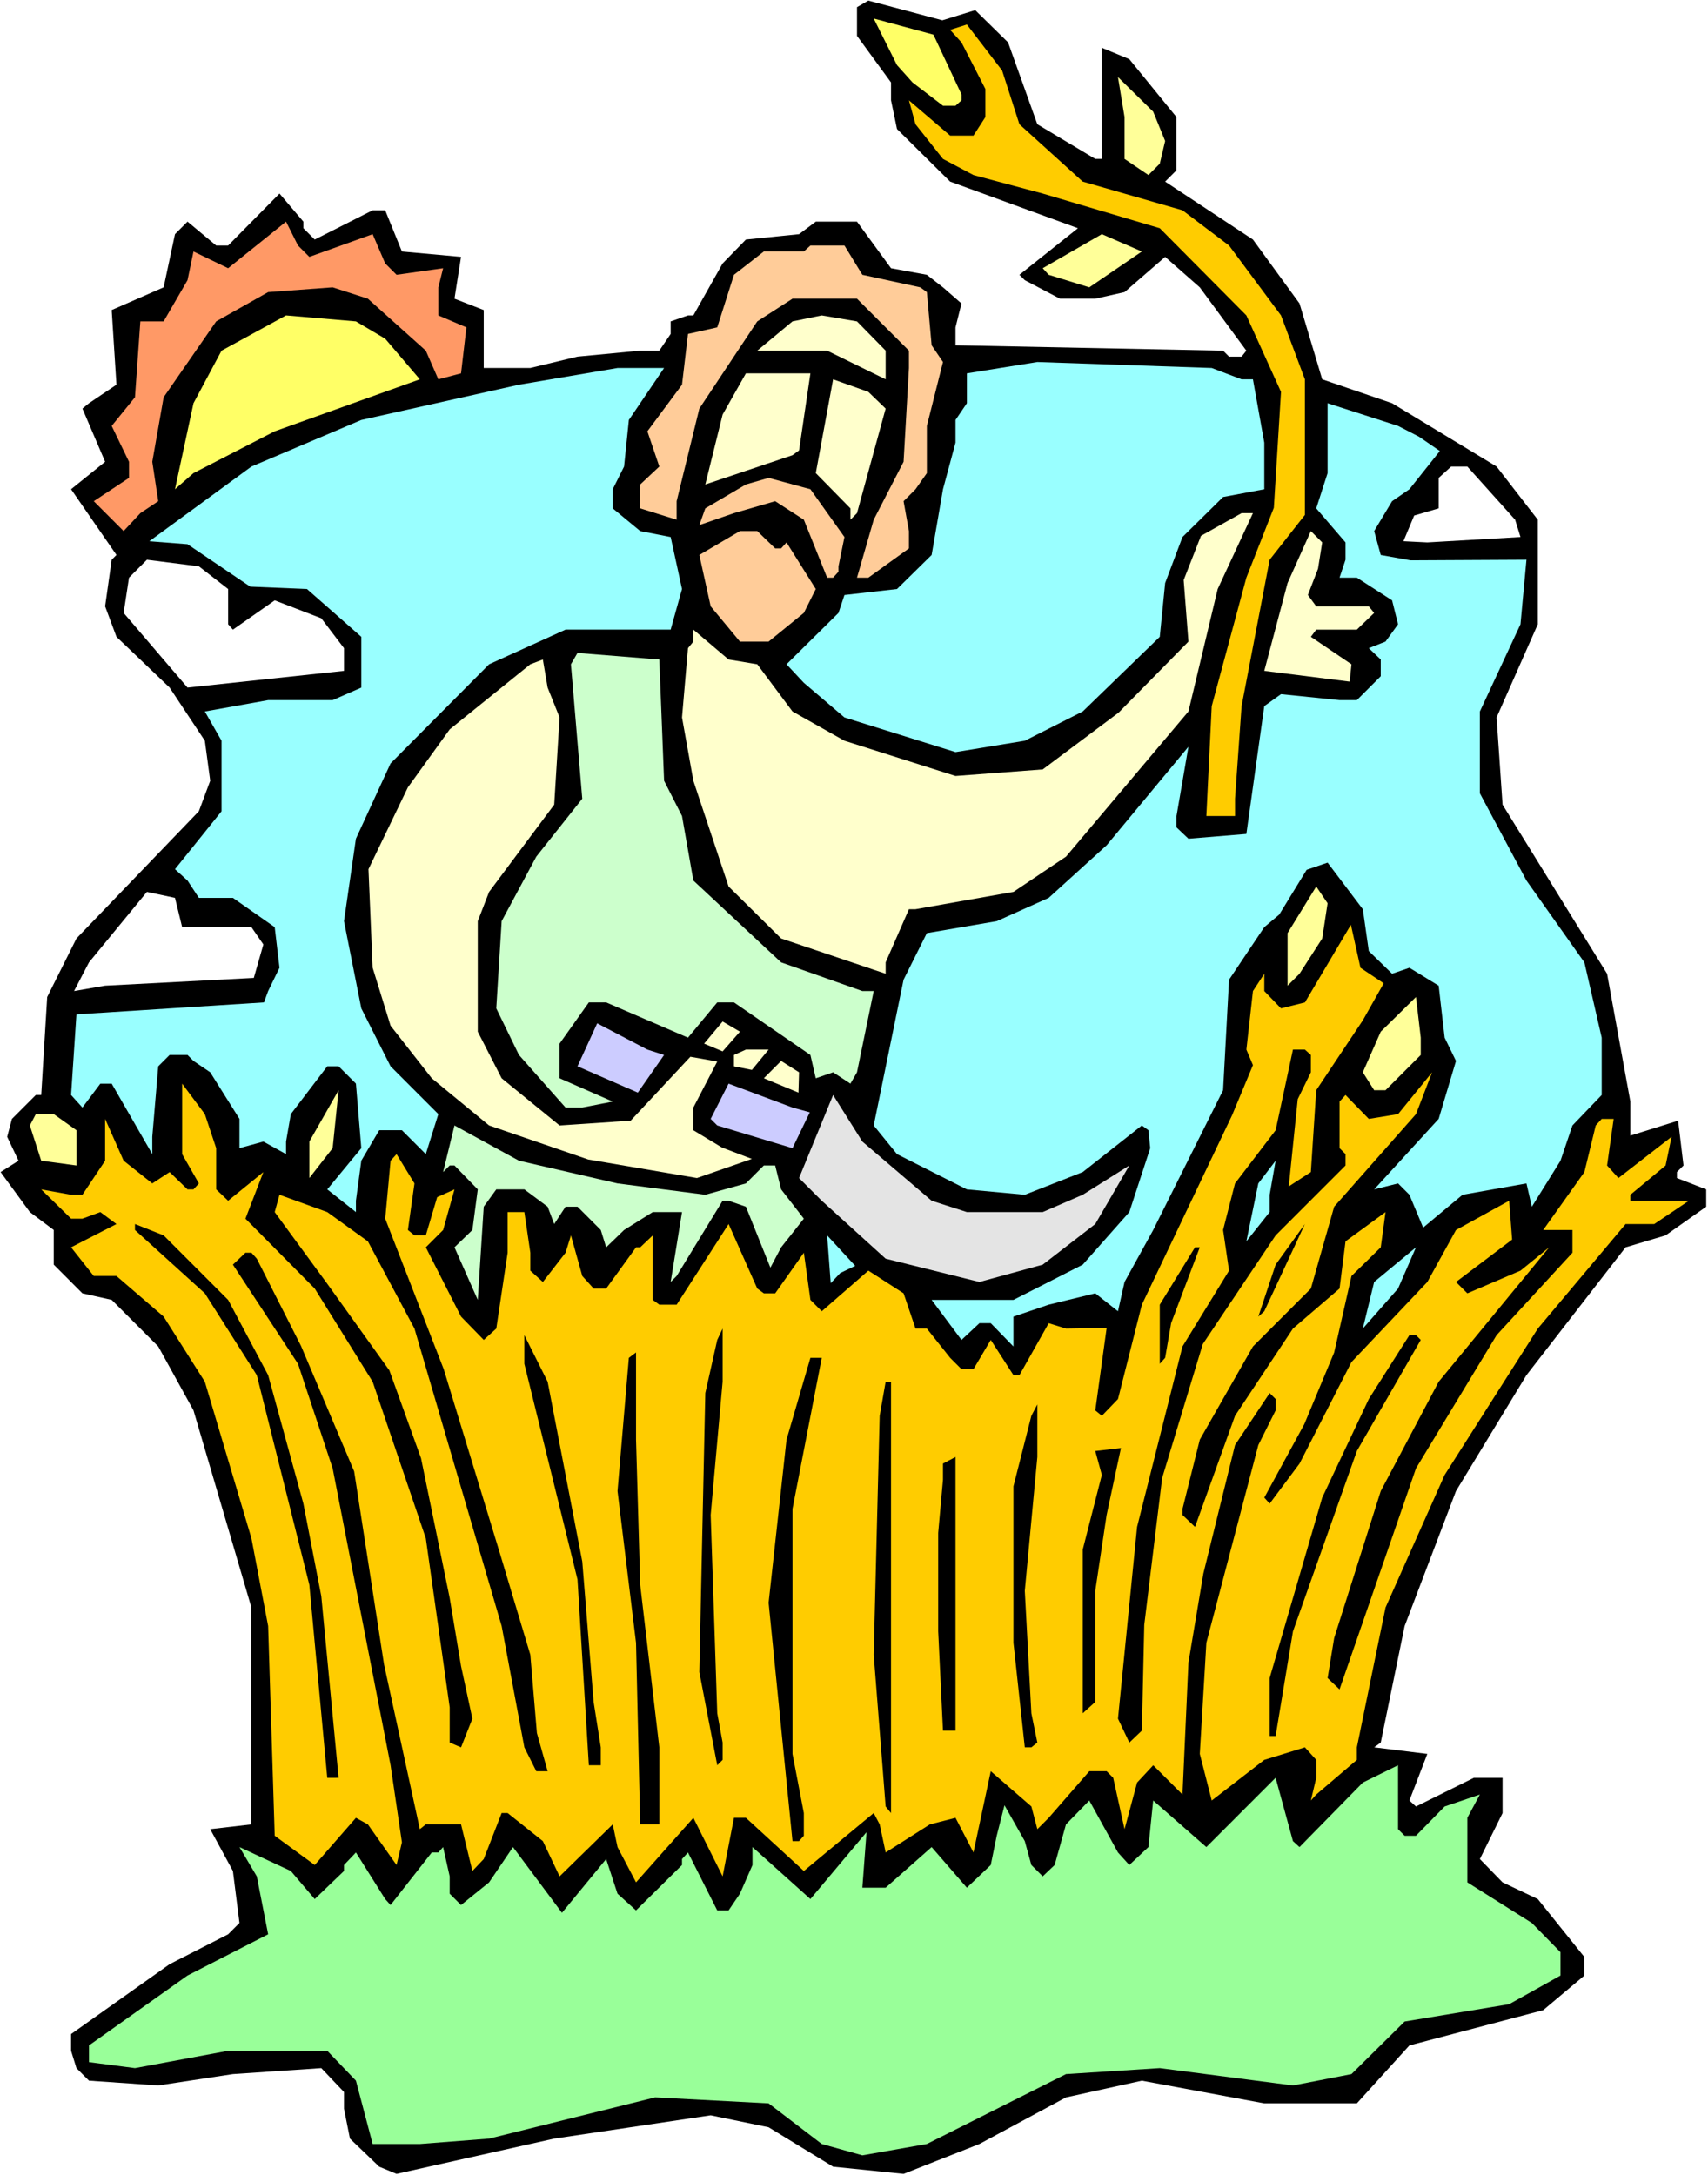 <?xml version="1.0" encoding="UTF-8" standalone="no"?>
<svg
   version="1.0"
   width="122.263mm"
   height="155.668mm"
   id="svg52"
   sodipodi:docname="Cain 2.wmf"
   xmlns:inkscape="http://www.inkscape.org/namespaces/inkscape"
   xmlns:sodipodi="http://sodipodi.sourceforge.net/DTD/sodipodi-0.dtd"
   xmlns="http://www.w3.org/2000/svg"
   xmlns:svg="http://www.w3.org/2000/svg">
  <rect width="100%" height="100%" fill="#808080" stroke="none"/>
  <sodipodi:namedview
     id="namedview52"
     pagecolor="#ffffff"
     bordercolor="#000000"
     borderopacity="0.25"
     inkscape:showpageshadow="2"
     inkscape:pageopacity="0.0"
     inkscape:pagecheckerboard="0"
     inkscape:deskcolor="#d1d1d1"
     inkscape:document-units="mm" />
  <defs
     id="defs1">
    <pattern
       id="WMFhbasepattern"
       patternUnits="userSpaceOnUse"
       width="6"
       height="6"
       x="0"
       y="0" />
  </defs>
  <path
     style="fill:#ffffff;fill-opacity:1;fill-rule:evenodd;stroke:none"
     d="M 0,588.353 H 462.096 V 0 H 0 Z"
     id="path1" />
  <path
     style="fill:#000000;fill-opacity:1;fill-rule:evenodd;stroke:none"
     d="m 263.847,2.747 8.886,8.726 7.917,22.138 15.672,9.372 h 1.777 V 12.927 l 7.432,3.07 12.764,15.674 v 14.382 l -3.07,3.07 23.751,15.674 12.603,17.29 6.14,20.522 18.904,6.464 28.275,17.129 11.148,14.382 v 28.278 l -11.148,25.208 1.616,23.592 28.275,45.73 6.301,34.581 v 9.211 l 12.926,-4.04 1.454,12.119 -1.777,1.778 v 1.616 l 7.917,3.07 v 4.686 l -10.987,7.756 -10.825,3.232 -26.821,34.58 -19.065,31.349 -13.895,36.52 -6.463,31.51 -1.777,1.293 14.38,1.778 -4.847,12.604 1.777,1.616 15.672,-7.756 h 7.755 v 9.534 l -6.14,12.443 6.14,6.302 9.533,4.525 12.603,15.674 v 5.009 l -11.148,9.372 -36.192,9.534 -14.218,15.674 h -25.044 l -33.122,-6.14 -20.52,4.525 -23.428,12.604 -20.52,8.08 -19.065,-1.939 -17.45,-10.665 -15.672,-3.232 -42.332,6.302 -42.655,9.534 -4.686,-1.939 -7.917,-7.595 -1.616,-8.08 v -4.525 l -6.14,-6.464 -23.913,1.616 -20.196,3.07 -18.742,-1.293 -3.393,-3.393 -1.454,-4.686 v -4.525 l 26.659,-18.906 15.834,-8.08 3.07,-3.07 -1.777,-14.058 -6.14,-11.311 11.148,-1.293 V 434.842 L 52.349,381.517 42.817,364.226 30.214,351.622 l -7.917,-1.778 -7.755,-7.756 v -9.372 l -6.463,-4.848 -7.917,-10.827 4.847,-3.07 -3.07,-6.464 1.293,-4.848 6.463,-6.464 h 1.454 l 1.616,-26.501 7.917,-15.836 33.122,-34.419 3.07,-8.241 -1.454,-10.827 -9.533,-14.382 -14.38,-13.735 -3.07,-8.241 1.777,-12.604 1.293,-1.293 -12.279,-17.775 9.21,-7.433 -6.14,-14.382 1.777,-1.454 7.432,-5.009 -1.293,-20.199 14.057,-6.14 3.07,-14.382 3.393,-3.393 7.755,6.464 h 3.231 l 13.895,-14.058 6.463,7.595 v 1.778 l 3.07,3.07 15.672,-7.918 h 3.393 l 4.524,11.15 15.996,1.454 -1.777,11.311 7.917,3.07 v 15.674 h 12.603 l 12.764,-3.07 16.965,-1.616 h 5.17 l 3.07,-4.525 v -3.393 l 4.686,-1.616 h 1.454 l 7.917,-14.058 6.301,-6.464 14.38,-1.454 4.524,-3.393 h 11.148 l 9.21,12.604 9.694,1.778 4.362,3.393 5.009,4.363 -1.616,6.464 v 4.848 l 72.384,1.454 1.616,1.616 h 3.393 l 1.293,-1.616 -12.603,-17.129 -9.371,-8.241 -10.987,9.534 -7.917,1.778 h -9.533 l -9.533,-5.009 -1.454,-1.454 L 291.637,61.728 257.061,49.124 242.681,34.904 241.065,27.147 V 22.3 L 231.856,9.695 V 1.939 l 3.07,-1.778 20.035,5.333 z"
     id="path2" />
  <path
     style="fill:#ffff66;fill-opacity:1;fill-rule:evenodd;stroke:none"
     d="m 260.131,25.531 v 1.616 l -1.616,1.454 h -3.393 l -8.24,-6.302 -4.201,-4.686 -6.301,-12.604 16.157,4.363 z"
     id="path3" />
  <path
     style="fill:#ffcc00;fill-opacity:1;fill-rule:evenodd;stroke:none"
     d="m 275.803,33.611 17.127,15.513 26.983,7.756 12.603,9.534 14.057,18.906 6.463,17.29 v 36.681 l -9.533,12.119 -7.594,39.59 -1.777,25.047 v 4.686 h -7.755 l 1.454,-29.733 9.371,-34.742 7.432,-18.906 1.939,-31.349 -9.371,-20.684 -23.428,-23.592 -31.668,-9.372 -18.742,-5.009 -8.24,-4.363 -7.432,-9.372 -1.777,-6.464 11.148,9.534 h 6.301 l 3.231,-5.009 v -7.595 l -6.463,-12.604 -3.07,-3.393 4.524,-1.454 9.533,12.443 z"
     id="path4" />
  <path
     style="fill:#ffff99;fill-opacity:1;fill-rule:evenodd;stroke:none"
     d="m 315.227,38.136 -1.454,6.14 -3.07,3.07 -6.463,-4.363 V 31.672 l -1.777,-10.827 9.533,9.372 z"
     id="path5" />
  <path
     style="fill:#ff9966;fill-opacity:1;fill-rule:evenodd;stroke:none"
     d="m 80.624,66.414 3.07,3.07 17.127,-6.14 3.393,7.918 3.07,3.07 12.603,-1.778 -1.293,5.171 v 7.595 l 7.594,3.232 -1.454,12.443 -6.14,1.616 -3.393,-7.756 -15.672,-14.058 -9.533,-3.07 -17.45,1.293 -14.057,7.918 -14.218,20.522 -3.07,17.452 1.616,10.665 -4.847,3.232 -4.524,4.848 -8.079,-8.08 9.533,-6.302 v -4.363 l -4.686,-9.695 6.301,-7.756 1.454,-20.522 h 6.301 l 6.463,-11.15 1.616,-7.756 9.371,4.525 15.672,-12.604 z"
     id="path6" />
  <path
     style="fill:#ffff99;fill-opacity:1;fill-rule:evenodd;stroke:none"
     d="m 294.707,77.725 -10.987,-3.393 -1.616,-1.778 15.996,-9.211 10.825,4.686 z"
     id="path7" />
  <path
     style="fill:#ffcc99;fill-opacity:1;fill-rule:evenodd;stroke:none"
     d="m 233.31,74.332 15.672,3.393 1.777,1.293 1.293,14.382 3.07,4.525 -4.362,17.29 v 12.766 l -3.07,4.363 -3.231,3.232 1.454,8.08 v 4.686 l -10.987,7.918 h -3.07 l 4.524,-15.674 8.079,-15.674 1.454,-25.37 V 94.854 L 231.856,80.796 h -17.45 l -9.533,6.14 -15.672,23.592 -6.14,25.047 v 5.009 l -9.856,-3.07 v -6.464 l 5.17,-4.848 -3.231,-9.534 9.371,-12.604 1.616,-13.735 7.917,-1.778 4.524,-14.22 8.079,-6.302 h 10.825 l 1.777,-1.616 h 9.21 z"
     id="path8" />
  <path
     style="fill:#ffff66;fill-opacity:1;fill-rule:evenodd;stroke:none"
     d="m 104.214,91.622 9.371,10.988 -39.262,14.058 -21.974,11.311 -5.009,4.363 5.009,-23.269 7.594,-14.22 17.45,-9.534 18.904,1.616 z"
     id="path9" />
  <path
     style="fill:#ffffcc;fill-opacity:1;fill-rule:evenodd;stroke:none"
     d="m 239.611,94.854 v 7.756 l -15.834,-7.756 h -18.904 l 9.533,-7.918 7.917,-1.616 9.533,1.616 z"
     id="path10" />
  <path
     style="fill:#99ffff;fill-opacity:1;fill-rule:evenodd;stroke:none"
     d="m 335.908,102.61 h 3.07 l 3.07,17.129 v 12.604 l -11.148,2.101 -10.987,10.827 -4.686,12.443 -1.454,14.543 -20.843,20.199 -15.672,7.918 -18.742,3.07 -30.052,-9.372 -10.987,-9.372 -4.686,-5.009 14.057,-13.897 1.616,-4.848 14.218,-1.616 9.371,-9.211 3.07,-17.775 3.393,-12.604 v -6.14 l 3.07,-4.525 v -8.08 l 19.065,-3.07 47.179,1.616 z"
     id="path11" />
  <path
     style="fill:#99ffff;fill-opacity:1;fill-rule:evenodd;stroke:none"
     d="m 170.135,113.599 -1.293,12.604 -3.07,6.14 v 5.171 l 7.432,6.14 8.24,1.616 3.07,14.058 -3.07,10.988 h -28.437 l -20.681,9.372 -26.659,26.824 -9.371,20.36 -3.231,22.3 4.686,23.592 7.917,15.674 12.926,12.927 -3.393,10.827 -6.463,-6.464 h -6.14 l -4.847,8.241 -1.454,10.827 v 3.07 l -7.755,-6.14 9.21,-11.15 -1.454,-17.452 -4.686,-4.686 h -3.07 l -9.856,12.927 -1.293,7.433 v 3.393 l -6.14,-3.393 -6.463,1.778 v -7.918 l -7.917,-12.604 -4.524,-3.07 -1.616,-1.616 h -4.847 l -3.07,3.07 -1.616,19.068 v 4.686 L 30.214,293.126 h -3.07 l -4.847,6.464 -3.07,-3.393 1.454,-21.815 50.734,-3.232 1.131,-3.07 3.07,-6.302 -1.293,-10.988 -11.31,-7.918 h -9.21 l -3.07,-4.686 -3.393,-3.07 12.603,-15.674 v -19.068 l -4.524,-7.918 17.127,-3.07 h 17.45 l 7.755,-3.393 v -13.735 l -14.703,-12.927 -15.349,-0.646 -16.965,-11.473 -10.341,-0.808 27.629,-20.199 29.729,-12.604 42.655,-9.534 26.659,-4.525 h 12.603 z"
     id="path12" />
  <path
     style="fill:#ffffcc;fill-opacity:1;fill-rule:evenodd;stroke:none"
     d="m 216.183,121.84 -1.777,1.293 -23.59,7.918 4.686,-18.906 6.301,-11.15 h 17.45 z"
     id="path13" />
  <path
     style="fill:#ffffcc;fill-opacity:1;fill-rule:evenodd;stroke:none"
     d="m 239.611,110.528 -7.755,28.278 -1.777,1.778 v -3.07 l -9.371,-9.534 4.686,-25.37 9.533,3.393 z"
     id="path14" />
  <path
     style="fill:#99ffff;fill-opacity:1;fill-rule:evenodd;stroke:none"
     d="m 383.895,118.123 5.655,3.878 -8.24,10.342 -4.686,3.232 -4.847,8.08 1.777,6.464 8.079,1.454 31.345,-0.162 -1.616,17.452 -10.987,23.592 v 22.138 l 12.603,23.592 15.672,22.138 4.686,20.36 v 15.513 l -7.917,8.241 -3.231,9.534 -7.755,12.443 -1.454,-6.302 -17.288,3.07 -10.664,8.888 -3.716,-8.888 -3.07,-3.07 -6.463,1.616 17.45,-19.068 4.686,-15.674 -3.07,-6.302 -1.616,-14.058 -7.917,-4.848 -4.686,1.616 -6.301,-6.14 -1.616,-11.311 -9.533,-12.604 -5.655,1.939 -7.432,12.119 -4.039,3.393 -9.533,14.22 -1.616,29.894 -18.904,37.812 -7.755,14.058 -1.777,7.918 -6.14,-4.848 -12.603,3.07 -9.533,3.232 v 8.08 l -6.14,-6.302 h -3.07 l -4.847,4.525 -8.079,-10.827 h 22.135 l 18.742,-9.534 12.603,-14.22 5.655,-17.29 -0.485,-4.848 -1.777,-1.293 -15.996,12.604 -15.672,6.14 -15.672,-1.454 -18.904,-9.534 -6.301,-7.756 8.079,-39.428 6.301,-12.604 18.904,-3.232 14.057,-6.302 15.672,-14.22 22.135,-26.663 -3.231,18.745 v 3.07 l 3.231,3.07 15.672,-1.293 4.847,-34.581 4.524,-3.232 15.834,1.616 h 4.686 l 6.463,-6.464 v -4.525 l -3.231,-3.07 4.524,-1.778 3.393,-4.686 -1.616,-6.464 -9.533,-6.14 h -4.686 l 1.616,-4.848 v -4.686 l -7.917,-9.211 3.07,-9.534 v -18.906 l 19.066,6.14 z"
     id="path15" />
  <path
     style="fill:#ffffff;fill-opacity:1;fill-rule:evenodd;stroke:none"
     d="m 409.908,140.584 1.454,4.686 -25.205,1.454 -6.463,-0.323 2.908,-6.948 6.624,-1.939 v -8.241 l 3.393,-3.07 h 4.362 z"
     id="path16" />
  <path
     style="fill:#ffcc99;fill-opacity:1;fill-rule:evenodd;stroke:none"
     d="m 228.463,145.27 -1.616,7.918 v 1.454 l -1.454,1.616 h -1.616 l -6.301,-15.674 -7.755,-5.009 -11.148,3.232 -9.371,3.232 1.616,-4.525 10.987,-6.464 6.14,-1.778 11.31,3.07 z"
     id="path17" />
  <path
     style="fill:#ffffcc;fill-opacity:1;fill-rule:evenodd;stroke:none"
     d="m 329.445,159.329 -7.917,33.126 -33.122,39.267 -14.218,9.534 -26.498,4.686 h -1.777 l -6.301,14.382 v 3.07 l -28.275,-9.534 -14.218,-14.058 -9.533,-28.602 -3.07,-17.129 1.616,-18.745 1.454,-1.778 v -3.232 l 9.533,8.08 7.755,1.293 9.533,12.766 14.057,7.918 30.052,9.534 23.59,-1.778 20.52,-15.351 18.904,-19.229 -1.293,-16.644 4.686,-11.958 10.987,-6.14 h 3.07 z"
     id="path18" />
  <path
     style="fill:#ffcc99;fill-opacity:1;fill-rule:evenodd;stroke:none"
     d="m 209.72,148.341 h 1.616 l 1.454,-1.616 7.917,12.604 -3.231,6.464 -9.533,7.756 h -7.755 l -7.917,-9.534 -3.07,-13.897 10.987,-6.464 h 4.686 z"
     id="path19" />
  <path
     style="fill:#ffffcc;fill-opacity:1;fill-rule:evenodd;stroke:none"
     d="m 356.589,153.835 -2.747,7.11 2.262,3.07 h 14.218 l 1.454,1.778 -4.686,4.525 h -10.987 l -1.454,1.939 10.987,7.433 -0.485,4.686 -23.105,-2.909 6.301,-23.754 6.301,-14.058 3.07,3.07 z"
     id="path20" />
  <path
     style="fill:#ffffff;fill-opacity:1;fill-rule:evenodd;stroke:none"
     d="m 61.72,159.329 v 9.534 l 1.293,1.454 11.31,-7.918 12.603,4.848 6.14,8.08 v 6.14 l -42.332,4.525 -17.288,-20.199 1.454,-9.534 4.847,-4.848 14.057,1.778 z"
     id="path21" />
  <path
     style="fill:#ccffcc;fill-opacity:1;fill-rule:evenodd;stroke:none"
     d="m 179.668,211.2 4.847,9.534 3.07,17.452 23.751,22.138 21.974,7.756 h 3.07 l -4.524,21.976 -1.777,3.07 -4.686,-3.07 -4.686,1.616 -1.454,-6.302 -20.681,-14.22 h -4.524 l -7.917,9.534 -22.135,-9.534 h -4.686 l -7.917,11.15 v 9.372 l 14.38,6.302 -8.24,1.616 h -4.524 l -12.603,-14.22 -6.14,-12.604 1.454,-23.592 9.371,-17.452 12.441,-15.674 -3.07,-36.358 1.777,-3.07 22.135,1.778 z"
     id="path22" />
  <path
     style="fill:#ffffcc;fill-opacity:1;fill-rule:evenodd;stroke:none"
     d="m 151.393,194.071 -1.454,23.592 -17.611,23.592 -3.07,7.918 v 29.894 l 6.463,12.604 15.672,12.766 19.227,-1.293 16.157,-17.29 7.271,1.293 -6.463,12.443 v 6.14 l 7.755,4.686 8.079,3.07 -14.865,5.171 -29.406,-5.009 -26.821,-9.211 -15.511,-12.766 -11.148,-14.22 -4.847,-15.674 -1.131,-26.663 10.664,-22.138 11.31,-15.674 21.812,-17.613 3.393,-1.293 1.293,7.595 z"
     id="path23" />
  <path
     style="fill:#ffff99;fill-opacity:1;fill-rule:evenodd;stroke:none"
     d="m 357.72,253.86 -6.14,9.534 -3.231,3.232 v -14.22 l 7.755,-12.604 3.07,4.525 z"
     id="path24" />
  <path
     style="fill:#ffffff;fill-opacity:1;fill-rule:evenodd;stroke:none"
     d="m 49.279,250.789 h 18.742 l 3.231,4.686 -2.585,9.049 -40.231,2.101 -8.402,1.454 4.039,-7.756 15.672,-19.068 7.594,1.616 z"
     id="path25" />
  <path
     style="fill:#ffcc00;fill-opacity:1;fill-rule:evenodd;stroke:none"
     d="m 374.362,265.979 -5.655,10.019 -12.603,18.906 -1.454,22.138 -5.978,3.878 2.424,-23.592 3.555,-7.272 v -4.686 l -1.616,-1.454 h -3.231 l -4.686,21.815 -10.987,14.382 -3.231,12.604 1.616,10.988 -12.603,20.522 -12.279,48.801 -5.17,51.871 3.07,6.464 3.393,-3.232 0.646,-28.602 4.847,-39.751 10.987,-36.196 19.712,-29.41 18.904,-18.906 v -3.07 l -1.616,-1.616 v -12.604 l 1.616,-1.778 6.301,6.464 7.917,-1.293 9.21,-11.311 -4.362,11.311 -22.135,25.047 -6.301,22.138 -15.672,15.674 -14.38,25.208 -4.686,18.745 v 1.616 l 3.393,3.232 10.825,-30.056 15.672,-23.592 12.603,-10.827 1.616,-12.766 10.825,-7.918 -1.293,9.534 -7.917,7.756 -4.686,20.684 -8.079,19.391 -10.825,19.876 1.454,1.616 8.079,-10.827 14.057,-27.47 20.52,-21.653 7.755,-14.058 14.38,-7.918 0.808,10.503 -15.188,11.473 3.07,3.07 14.38,-6.14 7.755,-6.302 -29.891,36.358 -15.672,29.571 -12.603,39.751 -1.777,10.827 3.231,3.07 20.681,-59.789 21.812,-36.035 20.52,-22.3 v -6.14 h -7.917 l 11.148,-15.674 3.07,-12.604 1.616,-1.778 h 3.231 l -1.777,12.604 3.07,3.393 14.38,-11.15 -1.616,7.756 -9.533,7.918 v 1.616 h 15.834 l -9.371,6.302 h -7.755 l -23.751,28.278 -25.205,39.59 -15.996,35.873 -7.755,37.812 v 3.393 l -10.987,9.372 -1.454,1.616 1.454,-6.14 v -4.848 l -3.07,-3.393 -10.987,3.393 -14.218,10.988 -3.231,-12.604 1.777,-30.056 14.057,-53.487 4.686,-9.372 v -3.07 l -1.616,-1.616 -9.371,14.058 -8.563,34.742 -4.039,24.077 -1.616,35.712 -7.917,-7.918 -4.362,4.686 -3.393,12.604 -3.07,-13.897 -1.777,-1.778 h -4.686 l -10.987,12.604 -3.07,3.07 -1.616,-6.14 -10.987,-9.534 -4.686,21.976 -4.847,-9.372 -6.948,1.778 -11.956,7.595 -1.616,-7.595 -1.616,-3.07 -18.904,15.674 -15.672,-14.382 h -3.231 l -3.07,15.836 -7.917,-15.836 -15.511,17.452 -5.009,-9.534 -1.293,-6.14 -14.38,14.058 -4.524,-9.534 -9.533,-7.595 h -1.616 l -4.847,12.443 -3.07,3.232 -3.07,-12.604 h -9.533 l -1.616,1.293 -9.694,-44.599 -8.079,-52.194 -14.38,-33.934 -11.956,-23.592 -1.454,-1.616 h -1.616 l -3.393,3.232 17.611,26.824 9.371,28.278 15.672,80.311 3.07,20.845 -1.454,6.14 -7.755,-10.988 -3.231,-1.778 -11.148,12.766 L 74.323,496.57 72.546,439.851 68.022,416.097 55.419,373.76 44.271,356.147 31.507,345.159 H 25.367 l -6.14,-7.756 12.279,-6.302 -4.362,-3.232 -4.847,1.778 h -3.07 l -8.079,-7.918 8.079,1.454 h 3.07 l 6.14,-9.211 v -11.311 l 5.009,11.311 7.755,6.14 4.686,-3.07 4.847,4.686 h 1.616 l 1.454,-1.616 -4.524,-7.918 v -19.068 l 6.14,8.241 3.07,9.211 v 11.15 l 3.231,3.07 9.533,-7.756 -4.847,12.604 18.742,18.906 15.672,25.208 14.38,42.337 6.463,45.73 v 9.534 l 3.07,1.293 3.07,-7.756 -3.07,-14.22 -3.07,-18.421 -7.755,-37.812 -8.563,-23.754 -16.803,-23.431 -14.218,-19.391 1.293,-4.686 12.926,4.686 10.987,7.918 12.603,23.592 23.59,80.472 6.14,32.803 3.231,6.464 h 3.07 l -2.908,-10.342 -1.777,-21.168 -8.24,-27.47 -15.188,-49.77 -15.834,-40.721 1.454,-15.674 1.616,-1.778 4.847,7.918 -1.777,12.604 1.777,1.454 h 3.07 l 3.07,-10.342 4.686,-2.101 -3.07,10.988 -4.686,4.686 9.533,18.745 6.14,6.302 3.393,-3.07 3.07,-20.522 v -10.988 h 4.524 l 1.616,10.988 v 4.848 l 3.393,3.07 6.14,-7.918 1.454,-4.686 3.07,10.988 3.07,3.393 h 3.393 l 8.079,-11.15 h 1.131 l 3.393,-3.232 v 17.452 l 1.777,1.293 h 4.686 l 14.057,-21.815 7.755,17.452 1.777,1.293 h 3.07 l 7.755,-10.988 1.777,12.766 3.07,3.07 12.603,-10.988 9.533,6.14 3.231,9.534 h 3.07 l 6.301,7.918 3.07,3.07 h 3.231 l 4.686,-7.918 6.14,9.534 h 1.616 l 7.917,-14.058 4.686,1.454 10.987,-0.162 -3.07,22.3 1.777,1.454 4.362,-4.525 6.463,-25.531 24.397,-51.224 5.655,-13.574 -1.777,-4.201 1.777,-15.836 3.07,-4.686 v 4.686 l 4.524,4.686 6.463,-1.616 12.441,-21.007 2.585,11.635 z"
     id="path26" />
  <path
     style="fill:#ffff99;fill-opacity:1;fill-rule:evenodd;stroke:none"
     d="m 384.38,285.37 -9.533,9.534 h -3.07 l -3.07,-4.848 4.847,-10.988 9.533,-9.372 1.293,10.988 z"
     id="path27" />
  <path
     style="fill:#ccccff;fill-opacity:1;fill-rule:evenodd;stroke:none"
     d="m 179.668,285.37 -7.109,10.18 -16.319,-7.11 5.332,-11.635 13.572,7.11 z"
     id="path28" />
  <path
     style="fill:#ffffcc;fill-opacity:1;fill-rule:evenodd;stroke:none"
     d="m 195.502,284.4 -5.009,-2.101 5.009,-5.979 4.686,2.747 z"
     id="path29" />
  <path
     style="fill:#ffffcc;fill-opacity:1;fill-rule:evenodd;stroke:none"
     d="m 203.419,289.41 -4.847,-0.97 v -3.07 l 3.231,-1.454 h 6.14 z"
     id="path30" />
  <path
     style="fill:#ffffcc;fill-opacity:1;fill-rule:evenodd;stroke:none"
     d="m 216.022,295.55 -9.371,-3.878 4.686,-4.686 4.847,3.07 z"
     id="path31" />
  <path
     style="fill:#ccccff;fill-opacity:1;fill-rule:evenodd;stroke:none"
     d="m 219.092,300.883 -4.686,9.695 -20.358,-6.14 -1.777,-1.778 4.847,-9.534 17.288,6.464 z"
     id="path32" />
  <path
     style="fill:#ffff99;fill-opacity:1;fill-rule:evenodd;stroke:none"
     d="m 83.694,318.658 v -9.857 l 7.917,-13.897 -1.616,15.674 z"
     id="path33" />
  <path
     style="fill:#e4e4e4;fill-opacity:1;fill-rule:evenodd;stroke:none"
     d="m 252.052,324.798 9.533,3.07 h 20.52 l 10.825,-4.686 12.603,-7.918 -9.21,15.836 -14.218,10.988 -17.127,4.686 -25.367,-6.302 -17.288,-15.674 -6.14,-6.14 9.21,-22.461 7.917,12.604 z"
     id="path34" />
  <path
     style="fill:#ffff99;fill-opacity:1;fill-rule:evenodd;stroke:none"
     d="m 20.681,305.73 v 9.534 l -9.533,-1.293 -3.07,-9.534 1.616,-3.07 h 4.847 z"
     id="path35" />
  <path
     style="fill:#ccffcc;fill-opacity:1;fill-rule:evenodd;stroke:none"
     d="m 167.065,320.112 23.751,3.07 10.987,-3.07 4.847,-4.848 h 3.07 l 1.616,6.464 6.14,7.918 -6.14,7.756 -2.908,5.494 -6.624,-16.482 -4.686,-1.616 h -1.616 l -12.441,20.36 -1.616,1.616 3.07,-18.906 h -7.917 l -7.755,4.848 -4.847,4.686 -1.454,-4.686 -6.301,-6.302 h -3.231 l -3.07,4.686 -1.777,-4.686 -6.301,-4.686 h -7.594 l -3.393,4.686 -1.616,25.208 -6.301,-14.22 4.847,-4.686 1.454,-10.988 -6.301,-6.464 h -1.293 l -1.777,1.778 3.07,-12.604 17.45,9.534 z"
     id="path36" />
  <path
     style="fill:#99ffff;fill-opacity:1;fill-rule:evenodd;stroke:none"
     d="m 343.502,327.868 -6.301,7.918 3.231,-15.674 4.686,-6.14 -1.616,9.211 z"
     id="path37" />
  <path
     style="fill:#000000;fill-opacity:1;fill-rule:evenodd;stroke:none"
     d="m 61.72,351.622 10.825,20.36 9.533,34.742 4.847,25.047 4.686,49.124 H 88.541 L 83.694,428.701 69.476,371.983 55.419,349.845 36.515,332.716 v -1.616 l 7.755,3.07 z"
     id="path38" />
  <path
     style="fill:#000000;fill-opacity:1;fill-rule:evenodd;stroke:none"
     d="m 340.432,356.147 4.686,-14.058 7.917,-10.988 -10.987,23.592 z"
     id="path39" />
  <path
     style="fill:#99ffff;fill-opacity:1;fill-rule:evenodd;stroke:none"
     d="m 227.332,344.351 -2.585,2.747 -0.969,-12.927 7.594,8.241 z"
     id="path40" />
  <path
     style="fill:#000000;fill-opacity:1;fill-rule:evenodd;stroke:none"
     d="m 316.843,357.924 -1.616,9.372 -1.454,1.616 V 352.915 l 9.533,-15.513 h 1.293 z"
     id="path41" />
  <path
     style="fill:#99ffff;fill-opacity:1;fill-rule:evenodd;stroke:none"
     d="m 368.707,359.379 3.07,-12.604 11.31,-9.372 -4.847,11.15 z"
     id="path42" />
  <path
     style="fill:#000000;fill-opacity:1;fill-rule:evenodd;stroke:none"
     d="m 192.271,409.795 1.777,53.648 1.454,7.918 v 4.686 l -1.454,1.454 -4.847,-25.208 1.616,-75.463 3.231,-14.382 1.454,-3.07 v 14.382 z"
     id="path43" />
  <path
     style="fill:#000000;fill-opacity:1;fill-rule:evenodd;stroke:none"
     d="m 157.533,422.399 3.07,37.974 1.939,12.281 v 4.848 h -3.231 l -3.07,-50.255 -14.38,-58.334 v -7.756 l 6.301,12.604 z"
     id="path44" />
  <path
     style="fill:#000000;fill-opacity:1;fill-rule:evenodd;stroke:none"
     d="m 384.38,362.449 -17.288,30.056 -17.288,48.801 -4.686,28.278 h -1.616 v -15.674 l 14.218,-48.801 12.603,-26.663 10.987,-17.29 h 1.777 z"
     id="path45" />
  <path
     style="fill:#000000;fill-opacity:1;fill-rule:evenodd;stroke:none"
     d="m 173.205,428.701 5.17,43.953 v 20.845 h -5.17 l -1.131,-49.124 -5.009,-41.044 3.07,-36.035 1.939,-1.454 v 23.592 z"
     id="path46" />
  <path
     style="fill:#000000;fill-opacity:1;fill-rule:evenodd;stroke:none"
     d="m 214.406,408.179 v 66.252 l 3.07,15.998 v 6.14 l -1.293,1.454 h -1.777 l -6.463,-64.475 4.847,-44.114 6.463,-22.138 h 3.07 z"
     id="path47" />
  <path
     style="fill:#000000;fill-opacity:1;fill-rule:evenodd;stroke:none"
     d="m 241.065,490.429 -1.454,-1.778 -3.231,-41.044 1.616,-64.636 1.616,-9.211 h 1.454 z"
     id="path48" />
  <path
     style="fill:#000000;fill-opacity:1;fill-rule:evenodd;stroke:none"
     d="m 277.258,430.317 1.777,33.126 1.616,7.918 -1.616,1.293 h -1.777 l -3.07,-28.278 V 402.039 l 4.847,-19.068 1.616,-3.07 v 14.22 z"
     id="path49" />
  <path
     style="fill:#000000;fill-opacity:1;fill-rule:evenodd;stroke:none"
     d="m 299.393,409.795 -3.07,20.522 v 30.056 l -3.393,3.07 v -44.276 l 5.17,-20.199 -1.777,-6.464 6.948,-0.808 z"
     id="path50" />
  <path
     style="fill:#000000;fill-opacity:1;fill-rule:evenodd;stroke:none"
     d="m 258.515,468.129 h -3.393 l -1.293,-26.824 v -26.663 l 1.293,-14.382 v -4.363 l 3.393,-1.778 z"
     id="path51" />
  <path
     style="fill:#99ff99;fill-opacity:1;fill-rule:evenodd;stroke:none"
     d="m 380.017,496.57 h 3.07 l 7.755,-7.918 9.533,-3.232 -3.393,6.302 v 17.452 l 17.45,10.988 7.755,7.918 v 6.302 l -13.895,7.756 -28.275,4.686 -14.38,14.22 -15.834,3.07 -36.031,-4.686 -25.367,1.616 -37.646,18.906 -17.45,3.07 -10.987,-3.07 -14.38,-10.988 -30.699,-1.616 -44.917,11.15 -18.742,1.454 h -12.764 l -4.524,-17.129 -7.755,-8.08 H 61.72 l -25.205,4.686 -12.441,-1.616 v -4.525 l 26.659,-18.906 21.812,-11.15 -3.07,-15.674 -4.686,-7.918 13.895,6.464 6.463,7.595 7.917,-7.595 v -1.616 l 3.231,-3.393 7.917,12.604 1.454,1.616 11.148,-14.22 h 1.777 l 1.293,-1.454 1.777,7.918 v 4.686 l 3.07,3.07 7.594,-6.14 6.463,-9.534 13.249,17.775 11.956,-14.543 3.07,9.372 5.009,4.525 12.441,-12.281 v -1.616 l 1.616,-1.778 7.917,15.674 h 3.07 l 3.07,-4.525 3.393,-7.756 v -4.848 l 15.672,14.058 15.188,-18.098 -1.131,15.028 h 6.301 l 12.441,-10.988 9.533,10.988 6.463,-6.14 1.616,-7.918 2.1,-8.241 5.493,9.695 1.777,6.464 3.07,3.07 3.231,-3.07 3.07,-10.988 6.301,-6.464 7.755,14.058 3.07,3.393 5.17,-4.848 1.293,-12.604 14.38,12.604 18.742,-18.745 4.686,17.129 1.777,1.616 17.127,-17.452 9.533,-4.686 V 494.792 Z"
     id="path52" />
</svg>
